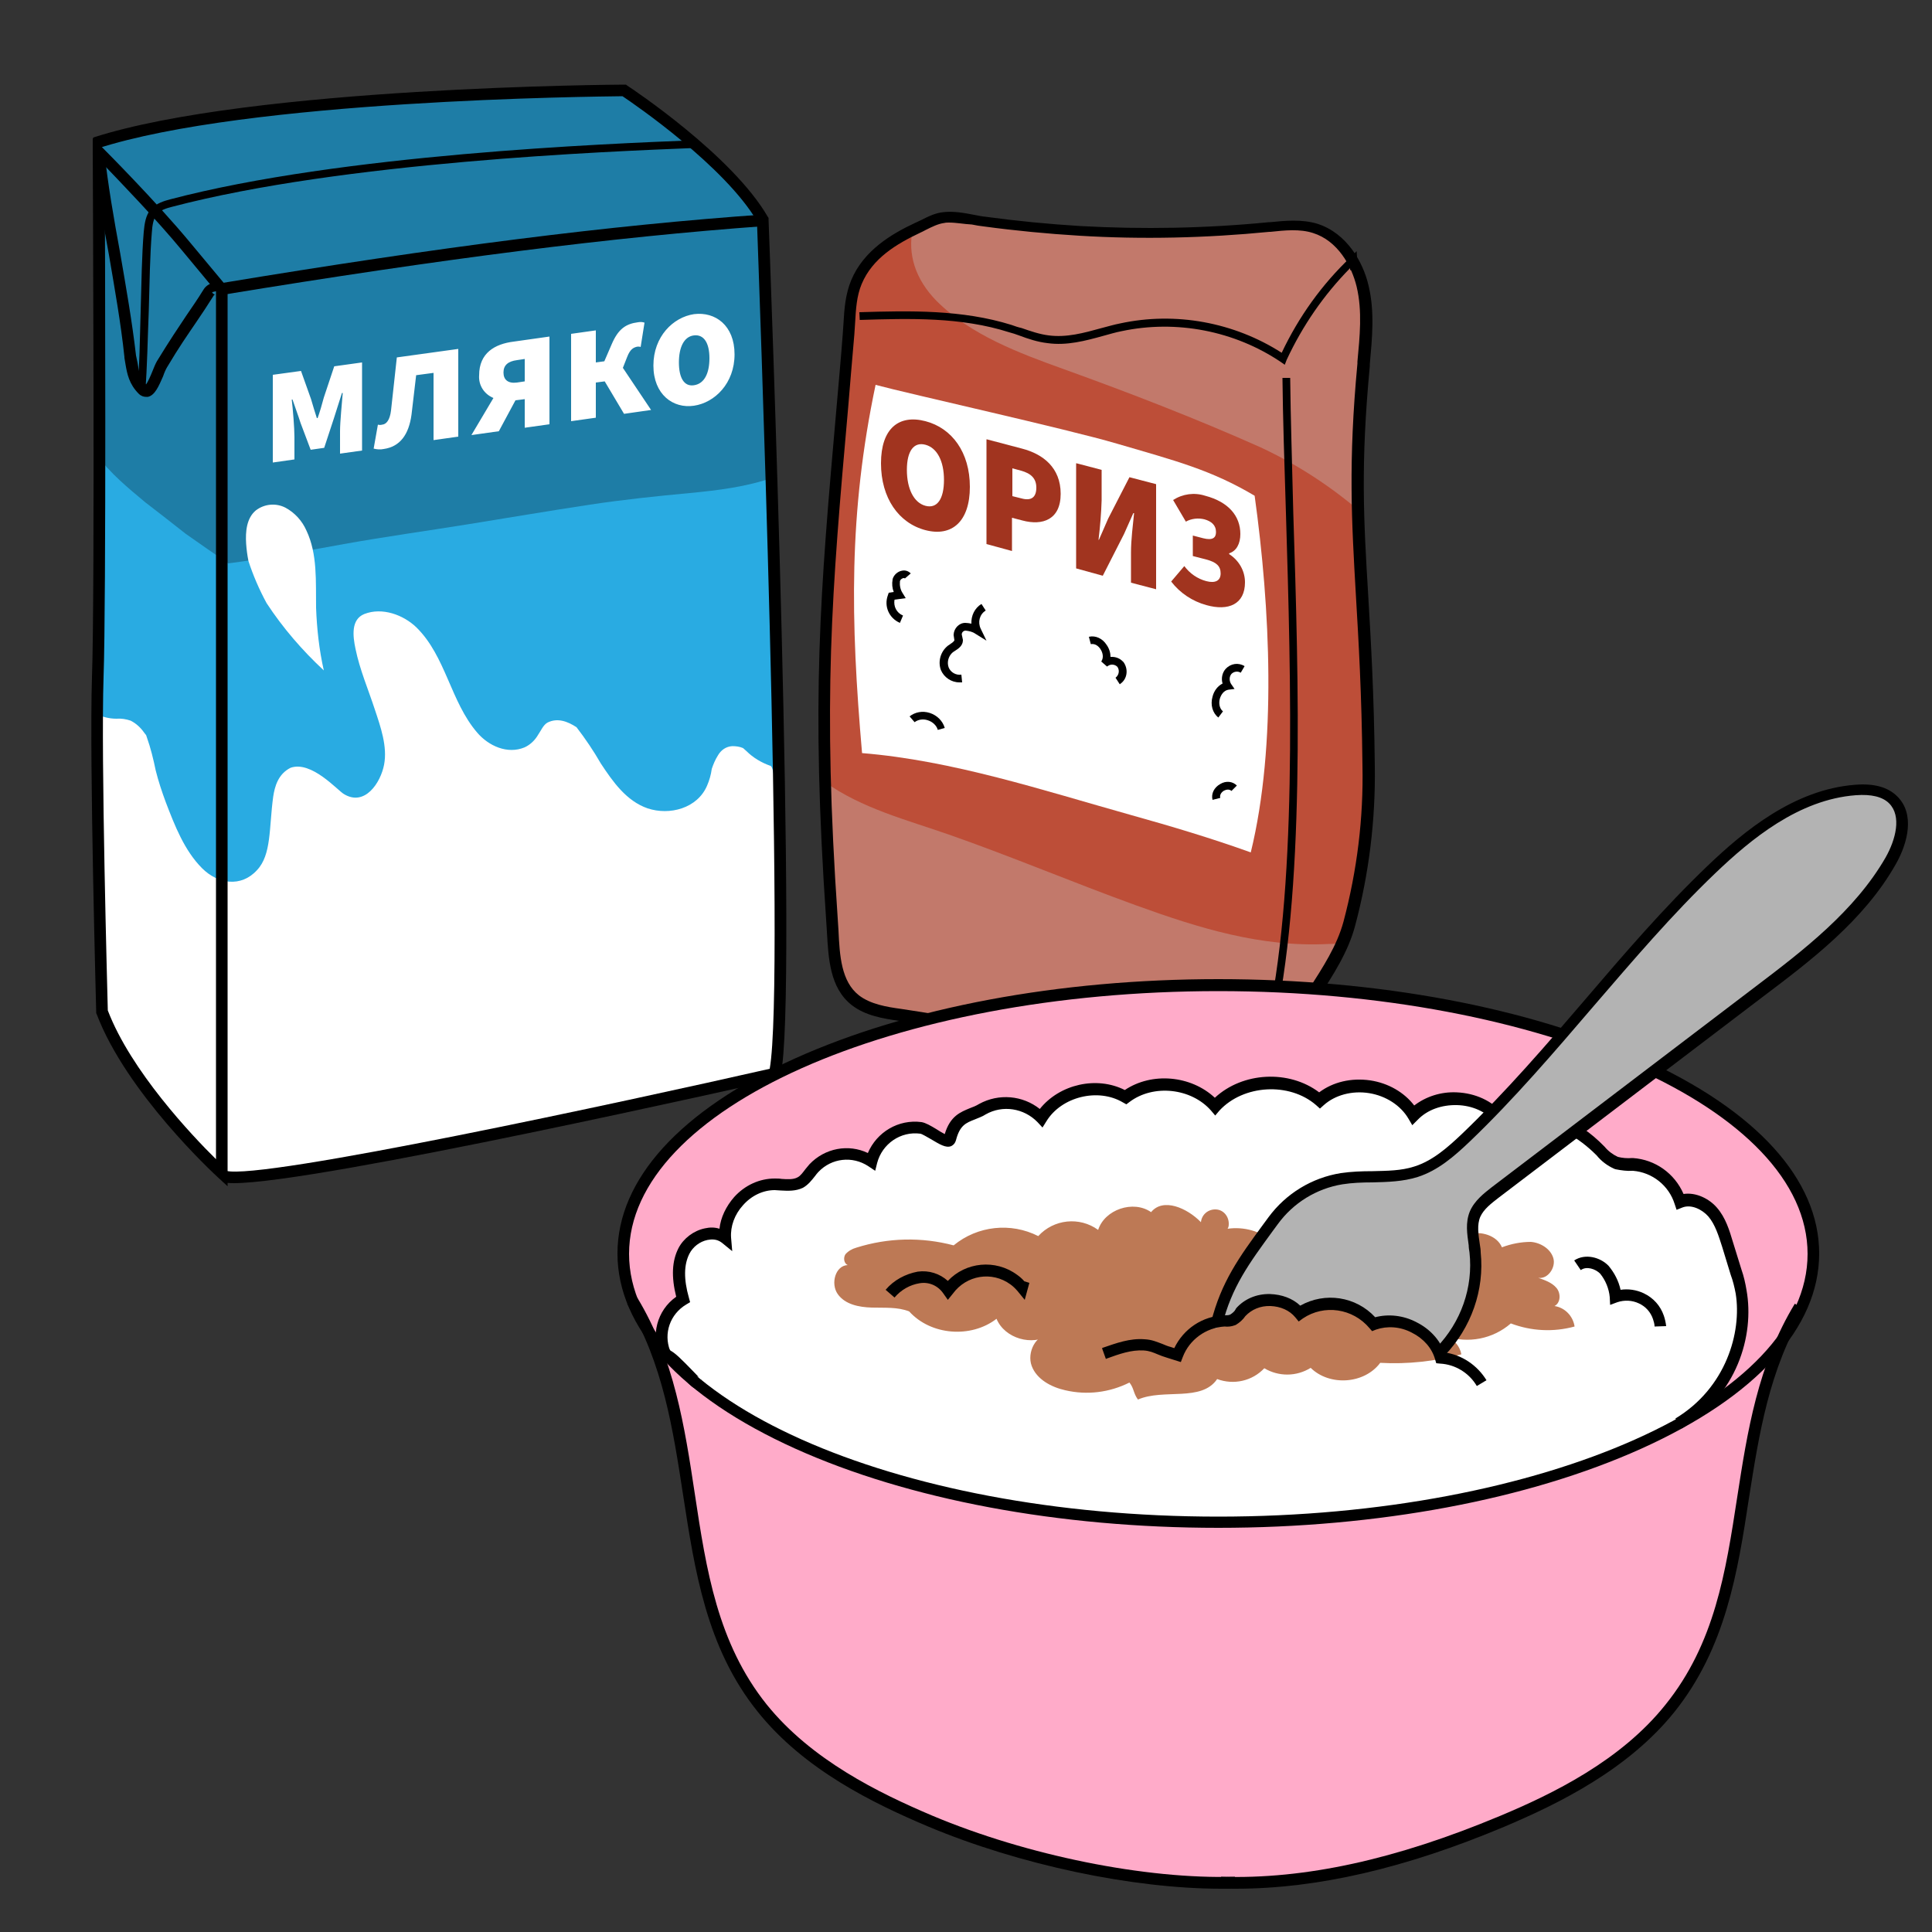 <?xml version="1.0" encoding="utf-8"?>
<!-- Generator: Adobe Illustrator 25.2.1, SVG Export Plug-In . SVG Version: 6.00 Build 0)  -->
<svg version="1.1" id="Layer_1" xmlns="http://www.w3.org/2000/svg" xmlns:xlink="http://www.w3.org/1999/xlink" x="0px" y="0px"
	 viewBox="0 0 500 500" style="enable-background:new 0 0 500 500;" xml:space="preserve">
<rect x="0" y="0" width="500" height="500" fill="#333333" stroke="none"/>
<style type="text/css">
	.st0{fill:#29ABE2;}
	.st1{fill:#1E7DA6;}
	.st2{fill:#FFFFFF;}
	.st3{fill:#C2796B;}
	.st4{fill:#BD4E38;}
	.st5{fill:#A1341F;}
	.st6{fill:#FFABC9;}
	.st7{fill:#BD7955;}
	.st8{fill:#B3B3B3;}
</style>
<path class="st0" d="M197.4,56.8c0,0,10.2,200.4,3.1,221.1c0,0-123.4,28.1-142.4,26.6c0,0-27.6-25.9-31.7-42.6s0-224.5,0-224.5
	s28.2-10.2,81.7-12.1l53.5-1.9C175,32.7,187.1,44,197.4,56.8z"/>
<path class="st1" d="M48,138.1c-3.4-2.7-6.9-5.4-10.4-8.1c-4.3-3.6-9.1-7.5-12.5-12.2c0.5-43.8,1.3-80.5,1.3-80.5
	s28.2-10.2,81.7-12.1l53.5-1.9c13.5,9.3,25.6,20.6,35.8,33.4c0,0,1.5,29.4,2.9,66.8c-7,2.5-14.5,3.4-21.8,4.1
	c-8.6,0.8-17.2,1.7-25.8,3c-10.6,1.6-21.1,3.4-31.7,5.1s-21.4,3.2-32,5.1c-10,1.8-19.9,3.7-29.9,5C55.4,143.3,51.7,140.7,48,138.1z"
	/>
<path class="st2" d="M24.6,184.6c1.7,0.9,3.6,1.4,5.5,1.4c1.3-0.1,2.5,0.1,3.7,0.5c1.4,0.7,2.6,1.8,3.5,3.1c0.1,0.1,0.2,0.3,0.4,0.5
	s0.2,0.5,0.3,0.7c1,2.8,1.7,5.7,2.3,8.6c0.7,2.8,1.6,5.5,2.6,8.2c2.3,6,4.8,12.5,9.4,17.1c4.1,4.1,10.1,5,14.2,0.5
	c3.8-4,3.1-11,4.2-19c0.4-2.7,1.3-5.9,4.5-7.5c5.4-1.9,12.1,5.8,13.8,6.8c5.4,3.3,9.5-2.9,10.4-7.6s-0.9-9.8-2.4-14.3
	c-1.7-5.2-3.9-10.3-5-15.7c-0.7-3.3-1.2-7.6,2.3-9c4.6-1.8,10.1,0.2,13.5,3.5c7.6,7.5,8.8,19.2,15.7,27.2c2.9,3.4,7.8,5.7,12.3,3.8
	c1.5-0.7,2.7-1.9,3.5-3.3c0.7-1,1.3-2.5,2.4-3.1c2.6-1.3,5.2-0.3,7.5,1.2c2.3,3,4.4,6.1,6.3,9.4c3.1,4.7,6.6,9.7,12.1,11.6
	c5.7,1.9,12.9,0,15.4-5.9c0.6-1.4,1-2.8,1.2-4.3c0.4-1.2,0.9-2.4,1.6-3.5c0.8-1.4,2.1-2.3,3.7-2.4c0.9,0,1.9,0.1,2.8,0.5l0.9,0.8
	c1.7,1.7,3.9,3,6.2,3.8c3,0.8,4,70.3,1.1,78.4c0,0-123.4,29.7-142.4,28.2c0,0-27.6-27.6-31.7-43.6C24.8,254.9,24.4,222.4,24.6,184.6
	z"/>
<path class="st2" d="M64.3,145.2c-0.3-1.5-0.5-3-0.6-4.5c-0.2-3.1,0.1-6.6,2.5-8.6c2.2-1.7,5.2-2,7.7-0.7c2.4,1.3,4.3,3.4,5.4,5.9
	c2.9,6.1,2.4,13.2,2.5,20c0.2,5.4,0.8,10.9,2,16.2c-5.6-5.2-10.6-11-14.8-17.4C67.1,152.6,65.5,148.9,64.3,145.2z"/>
<path class="st2" d="M83.8,102.9c-0.5,1.9-1,3.6-1.6,5.3h-0.2c-0.5-1.6-1-3.1-1.5-4.9L77.9,96l-7.3,1v22.7l5.6-0.8v-5.8
	c0-2.4-0.4-7.2-0.7-9.7h0.2c0.6,1.8,1.5,4.2,2.1,6.1l2.6,6.9l3.5-0.5l2.5-7.6c0.6-2,1.5-4.6,2.1-6.6h0.2c-0.2,2.6-0.7,7.4-0.7,9.9
	v5.8l5.7-0.8V93.8l-7.2,1L83.8,102.9z M101.2,106.2c-0.3,2.5-1.2,3.6-2.3,3.7c-0.4,0.1-0.7,0.1-1.1,0l-1.1,6.2
	c0.8,0.2,1.7,0.3,2.6,0.1c4.2-0.6,6.5-3.7,7.2-8.9c0.4-3.4,0.8-6.9,1.2-10.2l4.5-0.6v17.4l6.4-0.9V90.3l-15.9,2.2
	C102.2,97.1,101.7,101.7,101.2,106.2z M124,97.1c-0.2,2.6,1.3,4.9,3.7,5.9l-5.7,9.6l7.1-1l4.3-8l2.4-0.3v7.4l6.4-0.9V87.1l-9.2,1.3
	C128,89,124,91.4,124,97.1z M135.8,92.9v5.8l-2,0.3c-2.3,0.3-3.5-0.7-3.5-2.6s1.2-2.9,3.5-3.2L135.8,92.9z M162.3,92.4
	c0.8-2.1,1.7-2.5,2.7-2.7c0.3,0,0.6,0,0.8,0.1l1-6.3c-0.6-0.2-1.1-0.2-1.7-0.1c-3.1,0.4-5.1,1.7-6.8,5.7l-1.9,4.4l-2.2,0.3v-8.3
	l-6.4,0.9V109l6.4-0.9V99l2.3-0.3l5,8.4l7-1l-7.3-10.9L162.3,92.4z M179.6,81.3c-5.4,0.8-10.5,5.8-10.5,13.3s5.1,11.2,10.5,10.4
	s10.5-5.8,10.5-13.3S185.1,80.6,179.6,81.3L179.6,81.3z M179.6,99.7c-2.6,0.4-3.9-2-3.9-5.9s1.3-6.7,3.9-7s4,2,4,5.9
	S182.3,99.3,179.6,99.7L179.6,99.7z"/>
<g>
	<path d="M58.9,307l-2.5-2.3c-1-0.9-23.7-21.9-31.4-42.3l-0.1-0.2l0-0.2c0-0.6-1.8-64.9-1.1-86.7C24.6,153.5,24,40.4,24,39.3l0-3.6
		l2.6,2.6c0.1,0.1,13.7,13.7,22.8,24.7l9.5,11.4V307z M27.9,261.5c6,15.7,21.8,32.4,28,38.5V75.4l-8.8-10.6
		c-6.6-8-15.7-17.4-20-21.9c0.1,19.7,0.4,112.8-0.3,132.4C26.1,196.3,27.8,257.1,27.9,261.5z"/>
</g>
<g>
	<path d="M60.5,306.2c-1.2,0-2.2-0.1-2.8-0.3l0.8-2.9c9,2.5,103.7-18,140.7-26.4c4.1-22.8-3-209.7-3.3-219.4
		c-8.4-14.2-31.5-30.1-34.8-32.3C153.9,25,64,25.8,25,38.5l-0.9-2.9C65,22.4,160.6,21.9,161.5,21.9l0.5,0l0.4,0.3
		c1.1,0.7,27.1,18,36.3,33.9l0.2,0.3l0,0.4c0.3,8.3,7.7,202.6,3.1,221.5l-0.2,0.9l-0.9,0.2C195.7,280.5,82.4,306.2,60.5,306.2z"/>
</g>
<g>
	<path d="M37.7,102.7c-0.5,0-1.2-0.2-1.8-0.8c-2.5-2.5-3-5.2-3.4-7.5c-0.1-0.6-0.2-1.2-0.3-1.8l0-0.2c-0.9-8.6-2.5-17.6-4-26.4
		C26.6,57.3,25,48.2,24,39.4l3-0.3c0.9,8.6,2.5,17.7,4.1,26.4c1.5,8.7,3.1,17.8,4.1,26.5c0.1,0.6,0.3,1.3,0.4,1.9
		c0.3,2,0.6,3.8,2.2,5.6c0.5-0.7,1.2-2.3,1.6-3.3c0.4-1,0.8-2,1.2-2.7c3.3-5.4,5.6-8.8,7.6-11.8c1.5-2.2,2.9-4.2,4.5-6.8
		c0.6-1,2-1.9,3.3-1.7c0.9,0.1,1.6,0.8,1.8,1.7l-2.9,0.7c0.1,0.4,0.5,0.6,0.8,0.6c-0.1,0-0.4,0.2-0.4,0.3c-1.7,2.7-3.1,4.8-4.6,7
		c-2.1,3.1-4.3,6.2-7.5,11.6c-0.3,0.5-0.7,1.4-1,2.3c-1.1,2.5-2.1,4.9-3.9,5.3C38,102.7,37.9,102.7,37.7,102.7z"/>
</g>
<g>
	<path d="M57.6,76.3l-0.5-3c57.3-9.5,100.7-15,140.7-17.8l0.2,3C158.2,61.4,114.9,66.9,57.6,76.3z"/>
</g>
<g>
	<path d="M37.6,101.2l-2-0.2c0.5-5.9,0.6-13.3,0.8-20.4c0.2-7.2,0.3-14.6,0.8-20.6c0.2-2.1,0.5-4.3,1.8-5.8c1.4-1.6,3.5-2.2,5-2.6
		c44.4-11.7,113-14.4,135.6-15.3l0.1,2c-22.5,0.9-90.9,3.6-135.1,15.2c-1.6,0.4-3.1,0.9-4,1.9c-0.9,1.1-1.2,3-1.3,4.7
		c-0.5,5.9-0.6,13.3-0.8,20.4C38.2,87.8,38.1,95.2,37.6,101.2z"/>
</g>
<path class="st3" d="M221.7,72.9c-1.8,4.2-1.7,9-2.1,13.6c-5.3,62.4-8.7,87.4-4.3,151.3c0.5,7.6,0.1,16.3,6,21
	c3.3,2.6,7.5,3.2,11.6,3.8c28.5,4.3,56.8,10,84.8,17.2c1.9,0.5,3.9,1,5.7,0.3s3.2-2.5,4.3-4.3l12.3-19c3.6-5.6,7.4-11.4,9.1-17.9
	c3.5-13.3,5.2-27.1,5-40.9c-0.6-49.5-5.2-62.7-1.3-103.7c0.6-6.8,1.4-13.7-0.2-20.3s-5.9-13-12.3-15c-3.8-1.2-7.9-0.7-11.9-0.3
	c-16.3,1.6-32.7,1.9-49,1c-8.2-0.5-16.4-1.3-24.6-2.4c-3.4-0.5-7.1-1.5-10.5-1.2c-2.5,0.2-4.7,1.7-6.9,2.8
	C230.9,62,224.5,66,221.7,72.9z"/>
<path class="st4" d="M347.3,244.1c-1.1,0.1-2.3,0.2-3.5,0.2c-17.4,0.9-33.5-4.1-49.8-10s-32.1-12.6-48.4-18.3
	c-10.9-3.8-22.6-6.8-32.1-13.6c-1.1-40.4,1.9-66.4,6.1-115.9c0.4-4.6,0.3-9.3,2.1-13.6c2.7-6.5,8.5-10.5,14.5-13.5
	c-1.3,6.3,0.6,12.8,6.2,18.5c8.8,8.8,21.4,13.5,32.8,17.6c17.2,6.2,34.3,12.8,51.1,20.3c9,4.2,17.4,9.6,25,16
	c0.4,18.3,2.4,35.1,2.8,66.1c0.2,13.8-1.5,27.6-5,40.9C348.6,240.7,348,242.4,347.3,244.1z"/>
<path class="st2" d="M226.6,99.6c8.5,2.3,49.5,11.4,62.4,15.2c15.4,4.5,24.4,6.8,35.7,13.5c4,28.9,5.8,64.4-1,92.3
	c-10.3-3.7-20.7-6.8-31.1-9.7c-22.8-6.4-46.1-14.1-69.5-16C220.1,160.4,219.6,132.9,226.6,99.6z"/>
<g>
	<path d="M332.5,94.4l-1-0.7c-12-8.1-27.1-11-41.2-8c-1.6,0.3-3.2,0.8-4.7,1.2c-4.7,1.3-9.5,2.6-14.5,1.9c-2.6-0.3-5-1.1-7.4-2
		c-0.8-0.3-1.7-0.6-2.5-0.8c-12.5-4-25.8-3.6-38.7-3.2l-0.1-2c13.1-0.4,26.6-0.7,39.4,3.3c0.8,0.3,1.7,0.6,2.6,0.8
		c2.3,0.8,4.6,1.6,7,1.9c4.6,0.6,9-0.6,13.7-1.9c1.6-0.4,3.2-0.9,4.8-1.2c14.3-3.1,29.5-0.3,41.8,7.6c4.4-9.3,10.4-17.7,17.9-24.8
		l1.5-1.5l0.3,4.8l-2,0.1l0-0.5c-6.8,6.9-12.3,14.9-16.4,23.7L332.5,94.4z"/>
</g>
<g>
	<path d="M321.4,282c-1.5,0-2.9-0.4-4.1-0.7c-27.8-7.1-56.3-12.9-84.6-17.1c-4.1-0.6-8.7-1.3-12.3-4.1c-5.7-4.5-6-12.2-6.4-19
		c-0.1-1-0.1-2.1-0.2-3.1c-3.9-57.1-1.6-83.9,2.7-132.6c0.5-5.9,1.1-12.2,1.6-18.9c0.1-1,0.1-1.9,0.2-2.9c0.2-3.7,0.5-7.5,2-11.1
		c3.2-7.7,10.5-12,16.5-14.8c0.5-0.2,1-0.5,1.5-0.7c1.8-0.9,3.7-1.9,5.9-2.1c2.6-0.3,5.3,0.2,7.9,0.7c1,0.2,2,0.4,3,0.5
		c8.1,1.1,16.3,1.9,24.5,2.4c16.2,0.9,32.6,0.6,48.8-1l0.3,0c4-0.4,8.2-0.8,12.2,0.4c7.6,2.4,11.9,9.9,13.3,16.1
		c1.6,6.7,0.9,13.6,0.3,20.3l0,0.5c-2.4,25.4-1.6,39.6-0.4,59.4c0.7,11.9,1.5,25.4,1.7,44.1c0.2,13.9-1.5,27.8-5.1,41.3
		c-1.8,6.8-5.8,12.9-9.3,18.3l-12.3,19c-1.3,2-2.8,4-5,4.9C323.1,281.8,322.2,282,321.4,282z M245.6,57.6c-0.4,0-0.8,0-1.2,0.1
		c-1.6,0.2-3.2,1-4.8,1.8c-0.5,0.3-1,0.5-1.6,0.8c-5.9,2.8-12.2,6.5-15,13.2l0,0c-1.3,3.1-1.5,6.5-1.7,10.1c-0.1,1-0.1,2-0.2,3
		c-0.6,6.7-1.1,13-1.6,18.9c-4.3,48.5-6.6,75.3-2.7,132.2c0.1,1,0.1,2.1,0.2,3.1c0.3,6.5,0.7,13.2,5.3,16.8c3,2.3,7.2,3,10.9,3.5
		c28.4,4.3,57,10.1,84.9,17.2c1.7,0.4,3.4,0.9,4.8,0.3c1.4-0.6,2.6-2.2,3.6-3.7l12.3-19c3.5-5.5,7.2-11.1,8.9-17.4
		c3.5-13.2,5.2-26.8,4.9-40.5c-0.2-18.7-1-32.1-1.7-44c-1.1-19.1-2-34.3,0.4-59.9l0-0.5c0.6-6.5,1.3-13.1-0.2-19.4
		c-1.3-5.4-4.9-11.9-11.3-13.9c-3.4-1.1-7.3-0.7-11-0.3l-0.3,0c-16.3,1.6-32.9,2-49.2,1c-8.2-0.5-16.6-1.3-24.7-2.4
		c-1-0.1-2.1-0.3-3.1-0.5C249.5,58,247.5,57.6,245.6,57.6z"/>
</g>
<g>
	<path d="M329.4,267.3l-1.9-0.5c8.3-35.7,6.6-90.2,5.3-134c-0.4-12.7-0.8-24.8-0.9-35l2,0c0.1,10.2,0.5,22.2,0.8,34.9
		C336.1,176.6,337.8,231.3,329.4,267.3z"/>
</g>
<path class="st5" d="M228,119.9c0-9,4.6-12.7,11.5-10.9s11.5,8.1,11.5,17s-4.6,13-11.5,11.2S228,128.9,228,119.9z M244.3,124.2
	c0-4.9-1.8-8.3-4.8-9.1s-4.8,1.6-4.8,6.5s1.8,8.5,4.8,9.3S244.3,129.2,244.3,124.2L244.3,124.2z"/>
<path class="st5" d="M255.4,113.7l9.1,2.4c5.4,1.4,10,4.9,10,11.7c0,6.7-4.7,8.3-9.9,6.9l-2.7-0.7v8.6l-6.6-1.8V113.7z M264.4,129
	c2.6,0.7,3.8-0.4,3.8-2.8s-1.4-3.7-4-4.4l-2.2-0.6v7.2L264.4,129z"/>
<path class="st5" d="M278.6,119.9l6.5,1.7v7.9c-0.1,3.4-0.4,6.8-0.8,10.2h0.1l2.4-5.5l5.5-10.7l6.9,1.8v27.2l-6.5-1.7V143
	c0-3.4,0.5-7.1,0.8-10.2h-0.2l-2.4,5.4l-5.5,10.8l-6.9-1.9V119.9z"/>
<path class="st5" d="M303.1,150.5l3.4-4c1.4,1.9,3.4,3.3,5.7,3.9c2.3,0.6,3.7-0.1,3.7-2s-1.1-2.9-3.7-3.6l-3.5-0.9v-5.3l2.7,0.7
	c2.4,0.6,3.3-0.1,3.3-1.6c0-1.8-1.2-2.8-3-3.3c-1.6-0.4-3.4-0.2-4.8,0.6l-3.3-5.6c2.5-1.6,5.5-2,8.3-1.1c6.1,1.6,9.1,5.3,9.1,9.9
	c0,2.5-1,4.4-2.9,5v0.2c2.5,1.6,4.1,4.3,4.1,7.3c0,5.7-4.3,7.5-10,5.9C308.6,155.6,305.4,153.5,303.1,150.5z"/>
<g>
	<path d="M248.3,176.6c-2.1,0-4-1.3-4.8-3.2c-0.8-2.2-0.1-4.7,1.7-6.2c0.2-0.2,0.5-0.3,0.7-0.5c0.6-0.4,1-0.7,1.1-1
		c-0.1-0.4-0.1-0.9-0.2-1.3l0-0.1l0-0.1c0.1-1.6,1.4-3,3-3c0.5,0,1.1,0.1,1.6,0.2c-0.1-2,0.8-4,2.6-5.1l1.1,1.7
		c-1.6,1-2.1,3-1.3,4.7l1.5,3.1l-2.9-1.8c-0.7-0.5-1.6-0.7-2.5-0.8c-0.5,0-1,0.4-1,1c0.1,0.5,0.2,0.9,0.3,1.4l0,0.1
		c0,1.4-1.2,2.2-2,2.7c-0.2,0.1-0.4,0.3-0.6,0.4c-1.1,0.9-1.6,2.5-1.1,3.9c0.5,1.3,1.9,2.1,3.3,1.9l0.2,2
		C248.8,176.6,248.5,176.6,248.3,176.6z"/>
</g>
<g>
	<path d="M289.8,177.1l-1.1-1.7c0.9-0.7,1.1-1.9,0.5-2.8c0,0,0,0,0,0c0,0,0,0-0.1-0.1c-0.3-0.3-0.8-0.5-1.3-0.5c0,0,0,0,0,0
		c-0.5,0-0.9,0.2-1.3,0.5l-1.5-1.3c0.7-1,0.4-2.3-0.2-3.2c-0.5-0.8-1.4-1.5-2.5-1.3l-0.5-1.9c1.7-0.4,3.5,0.4,4.6,2.1
		c0.7,1,1,2.1,1,3.1c0.1,0,0.3,0,0.4,0c0,0,0,0,0,0c1,0,2,0.4,2.7,1.1c0.1,0.1,0.2,0.2,0.3,0.3c1.3,1.9,0.9,4.4-0.9,5.6L289.8,177.1
		z"/>
</g>
<g>
	<path d="M232.9,161.2c-2.8-1.2-4.2-4.3-3.1-7.2l0.2-0.6l1.3-0.2c-0.4-1-0.5-2.1-0.3-3.2l0-0.1c0.3-1.1,1.3-2,2.4-2.2
		c0.9-0.2,1.7,0.1,2.3,0.7l-1.5,1.3c0,0-0.1-0.1-0.4-0.1c-0.4,0.1-0.8,0.4-0.9,0.8c-0.1,1.1,0.1,2.2,0.7,3.1l0.8,1.3l-2.9,0.4
		c-0.3,1.7,0.5,3.4,2.2,4.1L232.9,161.2z"/>
</g>
<g>
	<path d="M242.7,188.9c-0.3-1.1-1.3-2.1-2.6-2.5c-1.2-0.4-2.5-0.2-3.4,0.5l-1.3-1.5c1.4-1.1,3.3-1.5,5.2-0.9
		c1.9,0.6,3.4,2.1,3.9,3.9L242.7,188.9z"/>
</g>
<g>
	<path d="M315.3,185.7c-1.5-1.2-2.1-3.3-1.5-5.4c0.4-1.6,1.4-2.8,2.6-3.4c-0.4-1.3-0.1-2.8,0.8-3.8c1.3-1.4,3.3-1.7,4.9-0.7l-1,1.7
		c-0.8-0.5-1.8-0.3-2.4,0.3c-0.6,0.7-0.6,1.8-0.1,2.6l0.9,1.3l-1.6,0.2c-1.2,0.2-1.9,1.3-2.2,2.3c-0.3,1-0.2,2.5,0.8,3.3
		L315.3,185.7z"/>
</g>
<g>
	<path d="M313.8,207c-0.4-1.6,0.4-3.2,2-4.1c1.5-0.9,3.2-0.7,4.3,0.4l-1.4,1.4c-0.5-0.5-1.3-0.4-1.9-0.1c-0.7,0.4-1.2,1.1-1,1.9
		L313.8,207z"/>
</g>
<path class="st6" d="M466.2,339.9c-16.9,29.3-12.8,67.4-30.6,96.2c-15.9,25.8-46.2,38.8-75.7,45.8c-21.1,5-43,7.8-64.4,5.1
	c-23.9-3-46.5-12.5-68.5-22.4c-10.8-4.9-19-9.1-26.2-18.5c-6.1-8-16.2-23.4-17.6-33.3c-4-29-10.6-53-17.6-81.8
	c37.7-6.4,75.5-12.6,113.7-14.4c30.5-1.5,61.1-0.1,91.6,1.3l83.4,3.8"/>
<ellipse class="st6" cx="315.3" cy="324.4" rx="154" ry="69.5"/>
<path class="st2" d="M177.9,355.6c1.1-0.6,2.4,4.1,3.5,3.5c8.5,8.5,19.8,13.5,31,17.6c12.3,4.5,25,8.1,37.8,10.9
	c13.4,2.9,26.9,4.9,40.6,5.9c27.3,2.1,54.8,0.5,81.7-4.8c13.4-2.6,26.6-6.2,39.6-10.6c6.5-2.2,12.8-4.7,19.1-7.4
	c1.5-0.5,2.9-1.2,4.1-2c0.7-0.7,1.4-1.4,2.1-2.2c1.6-1.6,3.4-2.9,4.9-4.6c2.3-2.6,4.2-5.5,5.7-8.7c2.7-5.8,3.6-12.2,2.6-18.5
	c-0.3-1.7-0.8-3.4-1.3-5.1l-2.2-7.1c-0.9-3-1.9-6.1-3.9-8.5s-5.5-3.9-8.4-2.7c-1.7-5.4-6.5-9.3-12.2-9.6c-1.4,0.1-2.8,0-4.2-0.4
	c-1.6-0.7-3-1.8-4.1-3.1c-5.1-5.3-12.8-9.9-19.6-7.1c-1.3,0.5-2.7,1.3-4,1c-1.1-0.5-1.9-1.2-2.6-2.2c-5.4-6.4-16.4-6.8-22.2-0.8
	c-4.7-8.1-17.3-10.1-24.3-3.8c-7.5-6.6-20.3-5.9-27.1,1.6c-5.6-6.4-16.3-7.5-23.1-2.4c-7.1-4.3-17.5-1.7-21.9,5.4
	c-4-4.1-10.2-5.1-15.2-2.3c-3.4,2-6.8,1.3-8.4,7.7c-0.5,2-5.5-2.5-7.4-2.9c-5.9-0.8-11.4,2.9-12.9,8.7c-4.7-3.1-11-2.4-14.8,1.7
	c-1.2,1.3-2.1,2.9-3.6,3.7c-2,1-4.4,0.5-6.6,0.5c-7.1,0-13.4,6.9-12.8,13.9c-3.4-2.7-8.8-0.5-10.8,3.3s-1.4,8.4-0.2,12.5
	c-5,3-6.9,9.3-4.5,14.5c1.3-0.5,8.4,8,7.8,6.8"/>
<g>
	<path d="M315.3,395.4c-41.3,0-80.2-7.3-109.5-20.5c-29.7-13.4-46-31.3-46-50.5s16.3-37.1,46-50.5c29.3-13.2,68.2-20.5,109.5-20.5
		s80.2,7.3,109.5,20.5c29.7,13.4,46,31.3,46,50.5s-16.3,37.1-46,50.5C395.5,388.1,356.6,395.4,315.3,395.4z M315.3,256.5
		c-84.1,0-152.5,30.5-152.5,68s68.4,68,152.5,68c84.1,0,152.5-30.5,152.5-68S399.3,256.5,315.3,256.5z"/>
</g>
<g>
	<path d="M319.8,488.8c-1.3,0-2.6,0-3.9-0.1l0.1-3c21.8,0.7,45.3-4.5,72.1-15.7c13.9-5.8,31.4-14.4,42.9-28.8
		c12.8-15.9,15.6-34.3,18.6-53.8c2.6-16.8,5.3-34.2,14.9-50l2.6,1.6c-9.3,15.3-11.9,32.4-14.5,48.9c-2.9,19-6,38.6-19.3,55.2
		c-12,14.9-29.9,23.7-44.1,29.7C363.7,483.5,340.9,488.8,319.8,488.8z"/>
</g>
<g>
	<path d="M316.1,488.8c-23,0-52.3-6.2-75.9-16.1c-14.2-6-32.1-14.7-44.1-29.7c-13.3-16.5-16.3-36.6-19.3-56
		c-2.6-16.9-5.2-34.3-14.5-49.6l2.6-1.6c9.6,15.8,12.3,33.5,14.9,50.7c3,19.9,5.9,38.7,18.6,54.6c11.6,14.4,29,22.9,42.9,28.8
		c24.5,10.3,55.2,16.5,78.3,15.8l0.1,3C318.6,488.8,317.4,488.8,316.1,488.8z"/>
</g>
<g>
	<path d="M435.2,369.7l-1.6-2.6c13.1-7.9,17.2-22.3,15.6-32.3c-0.3-1.6-0.7-3.3-1.3-4.9l-2.2-7.2c-0.9-2.8-1.8-5.8-3.6-7.9
		c-1.6-1.8-4.4-3.2-6.7-2.3l-1.5,0.6l-0.5-1.5c-1.5-4.8-5.8-8.2-10.8-8.6c-1.5,0.1-3-0.1-4.5-0.4l-0.3-0.1c-1.8-0.8-3.4-2-4.6-3.5
		c-2.4-2.4-10.4-9.8-17.9-6.8c-0.2,0.1-0.4,0.2-0.6,0.3c-1.2,0.5-2.7,1.2-4.4,0.7l-0.2-0.1c-1.3-0.6-2.4-1.5-3.2-2.7
		c-2.3-2.7-5.9-4.3-9.8-4.4c-4-0.1-7.7,1.2-10.2,3.8l-1.4,1.4l-1-1.7c-2-3.4-5.8-5.9-10.2-6.6c-4.4-0.7-8.8,0.5-11.7,3.1l-1,0.9
		l-1-0.9c-6.9-6-18.8-5.3-25,1.4l-1.1,1.3l-1.1-1.3c-5.1-5.8-14.9-6.9-21.1-2.2l-0.8,0.6l-0.9-0.5c-6.4-3.8-15.9-1.5-19.8,4.9
		l-1,1.6l-1.3-1.4c-3.5-3.6-9-4.5-13.4-2c-0.9,0.6-1.9,0.9-2.8,1.3c-2.3,0.9-3.9,1.5-4.9,5.4c-0.2,0.7-0.6,1.2-1.2,1.5
		c-1.4,0.6-3.1-0.5-5.3-1.8c-0.9-0.5-2.2-1.3-2.7-1.4c-5.1-0.7-9.9,2.6-11.2,7.6l-0.5,2l-1.8-1.2c-4.1-2.7-9.5-2.1-12.9,1.5
		c-0.3,0.3-0.6,0.7-0.9,1.1c-0.8,1-1.7,2.2-3.1,3c-1.9,0.9-3.9,0.8-5.7,0.7c-0.5,0-1.1-0.1-1.6-0.1c-3,0-6,1.4-8.2,3.9
		c-2.2,2.4-3.3,5.5-3.1,8.4l0.3,3.5l-2.7-2.2c-1.3-1-2.7-0.9-3.7-0.7c-2,0.4-3.8,1.8-4.7,3.6c-1.4,2.8-1.5,6.5-0.1,11.4l0.3,1.1
		l-1,0.6c-4.2,2.5-5.9,7.5-4.2,11.9c1.2,0.5,2.9,2.2,6.2,5.6c0.6,0.6,1.2,1.3,1.4,1.4c-0.3-0.3-1.2-0.5-1.8,0.1
		c-0.7,0.5-0.6,1.4-0.4,1.8l2.6-1.4c0.5,0.9,0.1,1.7-0.4,2c-1.1,0.8-1.7,0.2-3.6-1.8c-1.1-1.2-3.9-4.1-5-4.8l-0.9,0.3l-0.6-1.3
		c-2.6-5.7-0.9-12.3,4.1-15.8c-1.3-5.2-1.1-9.3,0.6-12.6c1.3-2.5,3.9-4.5,6.8-5.1c1.3-0.3,2.6-0.3,3.8,0.1c0.3-2.9,1.7-5.8,3.8-8.2
		c2.8-3.1,6.6-4.8,10.5-4.8c0.6,0,1.2,0,1.8,0.1c1.5,0.1,3,0.2,4.1-0.4c0.8-0.4,1.4-1.3,2.1-2.2c0.3-0.4,0.7-0.8,1-1.2
		c4-4.2,10.1-5.3,15.1-2.9c2.3-5.4,7.9-8.8,13.9-8c1.1,0.2,2.3,0.9,3.8,1.8c0.6,0.4,1.6,1,2.2,1.3c1.4-4.7,4.1-5.7,6.5-6.7
		c0.8-0.3,1.6-0.6,2.4-1.1c5.1-2.8,11.3-2.2,15.7,1.3c5.1-6.4,14.7-8.6,22-4.9c7-4.7,17.1-3.8,23.3,2c7.2-6.7,19.2-7.3,27-1.4
		c3.6-2.7,8.3-3.8,13.2-3.1c4.7,0.7,8.8,3.1,11.4,6.5c3-2.3,6.9-3.6,11-3.4c4.8,0.2,9.2,2.2,12,5.6l0.1,0.2c0.4,0.7,1.1,1.2,1.8,1.6
		c0.6,0.1,1.4-0.2,2.3-0.6c0.2-0.1,0.5-0.2,0.7-0.3c6.3-2.6,14.2,0.2,21.3,7.5l0.1,0.1c0.9,1.1,2.1,2,3.4,2.6
		c1.2,0.3,2.4,0.4,3.7,0.3l0.1,0l0.1,0c5.8,0.4,10.8,4,13.1,9.3c3.3-0.5,6.7,1.3,8.6,3.5c2.3,2.6,3.3,6,4.2,9l2.2,7.1
		c0.6,1.7,1,3.5,1.3,5.3C454.1,345.7,449.5,361.1,435.2,369.7z"/>
</g>
<path class="st7" d="M310.8,316.3c0.2-2,1.9-3.4,3.9-3.3s3.4,1.9,3.3,3.9c0,0.4-0.1,0.8-0.3,1.1c4.2-0.6,8.6,0.6,11.8,3.4
	c4.2-2.9,10-1.4,14.6,0.6s9.6,4.7,14.6,3.5c2.2-0.5,4.3-1.8,6.5-2.3s5-0.2,6.2,1.8c2.5-2.3,5.2-4.7,8.5-5.6s7.5,0.3,8.8,3.4
	c2.4-0.9,4.9-1.4,7.5-1.4c2.5,0.2,5.1,1.8,5.8,4.2s-1.4,5.5-3.9,5.1c1.7,0.6,3.5,1.2,4.7,2.6s1.1,3.9-0.5,4.7
	c2.7,0.4,4.8,2.6,5.2,5.3c-5.5,1.5-11.2,1.2-16.5-0.8c-4.6,4-11,5.3-16.9,3.3c2.1,0.7,3.7,2.5,4.1,4.7c-6.8,1.8-13.9,2.6-21,2.2
	c-4.1,5.5-13.1,6.1-18,1.3c-3.7,2.3-8.3,2.3-12,0.1c-3.1,3.3-7.9,4.4-12.2,2.8c-4.1,6-13.8,2.4-20.5,5.3c-1.2-1.6-1-2.9-2.2-4.4
	c-5.2,2.6-11,3.3-16.6,2c-3.6-0.8-7.4-2.8-8.7-6.3s1.1-8.3,4.8-8.1c-4.6,3.1-11.8,1-13.9-4.1c-6.6,5.1-17,4.3-22.6-1.9
	c-3-1.2-6.4-0.9-9.7-1s-6.9-0.8-8.8-3.5s-0.6-7.4,2.6-7.5c-1-0.4-1.2-1.9-0.6-2.8c0.7-0.8,1.7-1.4,2.8-1.7
	c8.2-2.6,16.9-2.8,25.2-0.6c6.2-5.1,14.8-6,21.9-2.4c4-4.4,10.7-5.1,15.5-1.6c1.7-5.3,9.1-7.8,13.7-4.6
	C301,309.9,307.2,312.6,310.8,316.3z"/>
<path class="st8" d="M388.8,284.4l46-50.9c6.2-6.9,12.5-13.8,19.9-19.4s16.1-9.8,25.3-10.5c3.5-0.3,7.4,0.1,10.1,2.5
	c2.8,2.5,3.5,6.8,2.6,10.4s-3.1,6.8-5.4,9.8c-27,35.2-70.6,53.5-102.2,84.8c-1.4,1.3-2.6,2.8-3.5,4.5c-1.3,3.1-0.6,6.6-0.3,9.9
	c0.8,9.7-2.2,19.3-8.4,26.8c-2.7-7.2-11.5-11.5-18.9-9.1c-3.2-5.8-12-7.5-17-3.3c-3.2-2.6-7.8-2.9-11.7-1.8s-7.4,3.5-10.8,5.8
	c2.5-9,6.1-15.7,11.3-23.5s13.4-15.2,22.7-15.8c4.2-0.2,7.3-0.7,11.5-0.6s8.5-0.9,11.6-3.8c1.6-1.5,3.3-2.7,5-4
	c2.1-1.7,4-3.4,5.9-5.3C384.7,288.8,386.7,286.6,388.8,284.4z"/>
<g>
	<path d="M373.8,350.9l-2.1-2.1c6.4-6.6,9.6-15.6,8.6-24.7c-0.1-0.6-0.2-1.2-0.2-1.8c-0.4-2.9-0.9-5.9,0.3-8.8
		c1.2-2.8,3.7-4.7,5.6-6.2l68.5-52.1c12-9.1,25.5-19.4,33.5-33.3c2.6-4.6,4.2-10.7,0.9-14c-1.7-1.7-4.6-2.4-8.6-2.1
		c-14.8,1.1-27.2,11.4-36.4,20.2c-11.2,10.7-21.4,22.7-31.4,34.3c-10.2,11.9-20.7,24.2-32.2,35.2c-3.9,3.7-8.1,7.4-13.4,9.1
		c-3.8,1.2-7.8,1.3-11.7,1.4c-2.6,0-5.3,0.1-7.8,0.5c-6.7,1.1-12.7,4.8-16.7,10.3l-1.4,1.9c-5.9,8.1-10.6,14.4-13,24.3l-2.9-0.7
		c2.6-10.5,7.4-17.1,13.5-25.4l1.4-1.9c4.5-6.1,11.2-10.2,18.7-11.4c2.7-0.4,5.5-0.5,8.2-0.5c3.8-0.1,7.4-0.1,10.8-1.2
		c4.8-1.5,8.7-5,12.3-8.4c11.4-10.9,21.9-23.1,32-34.9c10-11.7,20.3-23.7,31.6-34.5c9.5-9.1,22.5-19.8,38.2-21
		c4.9-0.4,8.5,0.6,10.9,3c4.6,4.5,2.8,12-0.4,17.6c-8.2,14.5-22.1,25-34.3,34.2l-68.5,52.1c-1.8,1.4-3.8,2.9-4.7,4.9
		c-0.9,2.1-0.5,4.6-0.1,7.3c0.1,0.6,0.2,1.2,0.2,1.9C384.2,333.8,380.8,343.6,373.8,350.9z"/>
</g>
<g>
	<path d="M382.2,358.7c-2-3.4-5.6-5.6-9.5-5.8l-1-0.1l-0.3-1c-0.8-2.9-3-5.4-6-6.9c-3-1.6-6.4-1.8-9.3-0.8l-1,0.4l-0.7-0.8
		c-4.3-5.1-11.7-6.2-17.2-2.5l-1.1,0.8l-0.9-1.1c-1.5-1.8-3.8-2.8-6.4-2.9c-2.6-0.1-4.9,0.9-6.5,2.6c-0.6,0.9-1.5,1.7-2.5,2.3
		l-0.3,0.1c-0.8,0.3-1.7,0.4-2.6,0.3c-4.8,0.3-9.1,3.4-10.8,7.9l-0.5,1.3l-3.5-1.1c-1-0.3-1.8-0.6-2.5-0.9c-1.2-0.5-2.1-0.9-3.6-1
		c-3.2-0.2-6.3,0.9-9.6,2.1l-0.2,0.1l-1-2.8l0.2-0.1c3.5-1.2,7-2.5,10.8-2.2c2,0.1,3.2,0.7,4.6,1.2c0.7,0.3,1.4,0.6,2.2,0.8l0.9,0.3
		c2.4-5,7.3-8.3,12.9-8.5l0.1,0l0.1,0c0.5,0,1,0,1.4-0.2c0.6-0.4,1.1-0.8,1.4-1.4l0.1-0.2c2.1-2.4,5.3-3.8,8.8-3.7
		c3,0.1,5.8,1.1,7.8,3c6.4-3.6,14.4-2.4,19.4,3c3.4-0.9,7.3-0.5,10.7,1.3c3.4,1.7,6,4.5,7.2,7.8c4.5,0.6,8.5,3.3,10.9,7.2
		L382.2,358.7z"/>
</g>
<g>
	<path d="M245.3,336.4l-1.2-1.7c-1.4-2-3.7-3-6.1-2.6c-2.5,0.4-4.8,1.7-6.5,3.7l-2.3-2c2.1-2.5,5.1-4.1,8.3-4.7
		c2.9-0.4,5.7,0.5,7.8,2.4c4.6-4.9,12.3-5.7,17.9-1.6c0.7,0.5,1.3,1,1.9,1.7l1.3,0.4l-1.2,4.4l-1.8-2.2c-0.6-0.7-1.2-1.3-1.9-1.8
		c-4.8-3.5-11.4-2.4-14.9,2.4L245.3,336.4z"/>
</g>
<g>
	<path d="M428.2,343.3c0-0.6-0.2-1.3-0.4-1.9c-0.6-1.8-1.9-3.3-3.7-4.1c-1.7-0.8-3.7-0.9-5.5-0.3l-1.9,0.7l-0.1-2
		c-0.2-2.2-1.1-4.4-2.5-6.1c-1.2-1.2-3.5-2-5-0.9l-1.7-2.5c2.9-1.9,6.8-0.8,8.9,1.4c1.5,1.8,2.6,3.9,3.1,6.2c2-0.3,4.1,0,6,0.9
		c2.5,1.2,4.3,3.2,5.2,5.8c0.3,0.9,0.5,1.8,0.6,2.7L428.2,343.3z"/>
</g>
</svg>

